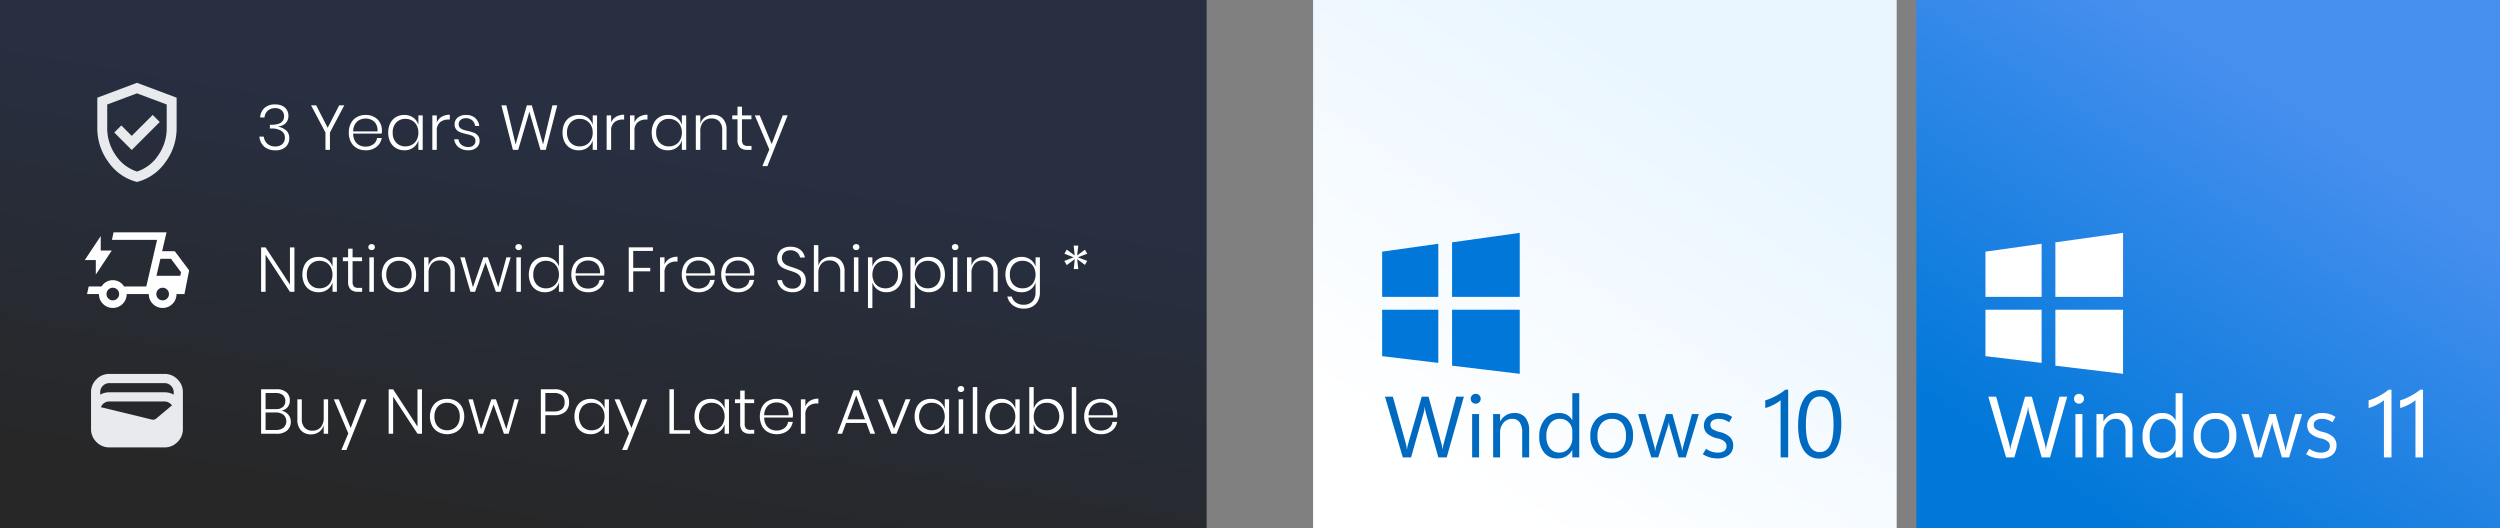<?xml version="1.0" encoding="UTF-8"?> <svg xmlns="http://www.w3.org/2000/svg" xmlns:xlink="http://www.w3.org/1999/xlink" width="634" height="134" viewBox="0 0 634 134"><rect x="0" y="0" width="634" height="134" fill="#808080" stroke="none"/><defs><linearGradient id="linear-gradient" x1="0.646" y1="0.3" x2="0.371" y2="1" gradientUnits="objectBoundingBox"><stop offset="0" stop-color="#272f41"></stop><stop offset="1" stop-color="#272727"></stop></linearGradient><linearGradient id="linear-gradient-2" x1="0.641" y1="0.185" x2="0.163" y2="0.857" gradientUnits="objectBoundingBox"><stop offset="0" stop-color="#eaf6ff"></stop><stop offset="1" stop-color="#fff"></stop></linearGradient><linearGradient id="linear-gradient-3" x1="0.641" y1="0.185" x2="0.163" y2="0.857" gradientUnits="objectBoundingBox"><stop offset="0" stop-color="#478fef"></stop><stop offset="1" stop-color="#0178d9"></stop></linearGradient></defs><g id="Group_552" data-name="Group 552" transform="translate(-8258 -1747)"><g id="Group_526" data-name="Group 526" transform="translate(7087 1184)"><g id="Group_124" data-name="Group 124" transform="translate(1171 563)"><rect id="Rectangle_18" data-name="Rectangle 18" width="306" height="134" transform="translate(0 0)" fill="url(#linear-gradient)"></rect></g><path id="Path_301" data-name="Path 301" d="M4.784-11.52a4.045,4.045,0,0,1,1.824.376,2.7,2.7,0,0,1,1.144,1.032,2.844,2.844,0,0,1,.392,1.488A2.677,2.677,0,0,1,7.52-6.832a2.737,2.737,0,0,1-1.9.864v.1a4.474,4.474,0,0,1,2.008,1,2.447,2.447,0,0,1,.728,1.88,2.959,2.959,0,0,1-.9,2.24A3.666,3.666,0,0,1,4.816.112,4.156,4.156,0,0,1,2.048-.776,3.831,3.831,0,0,1,.784-3.36h1.1a2.993,2.993,0,0,0,.92,1.816,2.815,2.815,0,0,0,1.976.68,2.54,2.54,0,0,0,1.832-.608,2.1,2.1,0,0,0,.632-1.584,1.971,1.971,0,0,0-.9-1.752,4.6,4.6,0,0,0-2.552-.6H3.44v-.944h.352q3.248,0,3.248-2.16a1.945,1.945,0,0,0-.608-1.5,2.386,2.386,0,0,0-1.68-.56,2.768,2.768,0,0,0-1.792.592,2.565,2.565,0,0,0-.88,1.776H.976a3.477,3.477,0,0,1,1.12-2.44A3.928,3.928,0,0,1,4.784-11.52Zm17.52.24L18.672-4.4V0H17.536V-4.4l-3.648-6.88h1.3L18.1-5.6l2.912-5.68ZM27.68-.816a3.243,3.243,0,0,0,1.984-.592,2.377,2.377,0,0,0,.96-1.6h1.184A3.556,3.556,0,0,1,30.48-.752a4.288,4.288,0,0,1-2.752.864,4.5,4.5,0,0,1-2.216-.536A3.755,3.755,0,0,1,24-1.976a5,5,0,0,1-.544-2.392A5,5,0,0,1,24-6.76a3.755,3.755,0,0,1,1.512-1.552,4.5,4.5,0,0,1,2.216-.536,4.385,4.385,0,0,1,2.216.536A3.639,3.639,0,0,1,31.368-6.88a4.015,4.015,0,0,1,.488,1.952,4.78,4.78,0,0,1-.064.816H24.56a3.686,3.686,0,0,0,.456,1.848,2.751,2.751,0,0,0,1.144,1.1A3.351,3.351,0,0,0,27.68-.816Zm.048-7.12a3.421,3.421,0,0,0-1.552.352A2.778,2.778,0,0,0,25.032-6.5a3.672,3.672,0,0,0-.472,1.816h6.176A3.223,3.223,0,0,0,30.384-6.5a2.619,2.619,0,0,0-1.12-1.088A3.386,3.386,0,0,0,27.728-7.936Zm9.824-.912a3.717,3.717,0,0,1,2.264.688A3.481,3.481,0,0,1,41.1-6.336v-2.4h1.1V0H41.1V-2.4A3.481,3.481,0,0,1,39.816-.576a3.717,3.717,0,0,1-2.264.688,4.141,4.141,0,0,1-2.12-.544,3.714,3.714,0,0,1-1.456-1.56,5.149,5.149,0,0,1-.52-2.376,5.186,5.186,0,0,1,.52-2.392,3.677,3.677,0,0,1,1.448-1.552A4.177,4.177,0,0,1,37.552-8.848Zm.288.992a3.1,3.1,0,0,0-2.36.936,3.556,3.556,0,0,0-.888,2.552,3.556,3.556,0,0,0,.888,2.552,3.1,3.1,0,0,0,2.36.936,3.268,3.268,0,0,0,1.672-.432A3.041,3.041,0,0,0,40.68-2.536,3.823,3.823,0,0,0,41.1-4.368,3.823,3.823,0,0,0,40.68-6.2a3.041,3.041,0,0,0-1.168-1.224A3.268,3.268,0,0,0,37.84-7.856Zm7.936.928a2.951,2.951,0,0,1,1.232-1.456A3.924,3.924,0,0,1,49.072-8.9V-7.68H48.7a3.2,3.2,0,0,0-2.1.68,2.7,2.7,0,0,0-.832,2.216V0H44.64V-8.736h1.136ZM53.2-8.848a3.361,3.361,0,0,1,2.288.752,3.224,3.224,0,0,1,1.056,2.032H55.472a2.169,2.169,0,0,0-.7-1.4,2.282,2.282,0,0,0-1.608-.552,1.994,1.994,0,0,0-1.352.424,1.42,1.42,0,0,0-.488,1.128,1.163,1.163,0,0,0,.312.848,2.03,2.03,0,0,0,.776.488,10.691,10.691,0,0,0,1.248.344,11.225,11.225,0,0,1,1.544.456,2.488,2.488,0,0,1,1,.728,2.026,2.026,0,0,1,.416,1.344,2.141,2.141,0,0,1-.776,1.7,3.054,3.054,0,0,1-2.056.664,3.906,3.906,0,0,1-2.464-.744,2.977,2.977,0,0,1-1.136-2.04H51.28a2.057,2.057,0,0,0,.752,1.408,2.7,2.7,0,0,0,1.776.544,1.829,1.829,0,0,0,1.3-.432,1.46,1.46,0,0,0,.464-1.12,1.245,1.245,0,0,0-.32-.9,2,2,0,0,0-.792-.5,12.674,12.674,0,0,0-1.288-.36,11.5,11.5,0,0,1-1.512-.448,2.411,2.411,0,0,1-.968-.7,1.929,1.929,0,0,1-.4-1.288,2.143,2.143,0,0,1,.784-1.728A3.213,3.213,0,0,1,53.2-8.848ZM76.32-11.28,73.408,0H72.064L69.248-9.664,66.416,0H65.072L62.16-11.28h1.248L65.76-1.392l2.848-9.888h1.264l2.848,9.9,2.368-9.9Zm5.44,2.432a3.717,3.717,0,0,1,2.264.688,3.481,3.481,0,0,1,1.288,1.824v-2.4h1.1V0h-1.1V-2.4A3.481,3.481,0,0,1,84.024-.576,3.717,3.717,0,0,1,81.76.112a4.141,4.141,0,0,1-2.12-.544,3.714,3.714,0,0,1-1.456-1.56,5.149,5.149,0,0,1-.52-2.376,5.186,5.186,0,0,1,.52-2.392,3.677,3.677,0,0,1,1.448-1.552A4.177,4.177,0,0,1,81.76-8.848Zm.288.992a3.1,3.1,0,0,0-2.36.936A3.556,3.556,0,0,0,78.8-4.368a3.556,3.556,0,0,0,.888,2.552,3.1,3.1,0,0,0,2.36.936,3.268,3.268,0,0,0,1.672-.432,3.041,3.041,0,0,0,1.168-1.224,3.823,3.823,0,0,0,.424-1.832A3.823,3.823,0,0,0,84.888-6.2,3.041,3.041,0,0,0,83.72-7.424,3.268,3.268,0,0,0,82.048-7.856Zm7.936.928a2.951,2.951,0,0,1,1.232-1.456A3.924,3.924,0,0,1,93.28-8.9V-7.68h-.368a3.2,3.2,0,0,0-2.1.68,2.7,2.7,0,0,0-.832,2.216V0H88.848V-8.736h1.136Zm5.92,0a2.951,2.951,0,0,1,1.232-1.456A3.924,3.924,0,0,1,99.2-8.9V-7.68h-.368a3.2,3.2,0,0,0-2.1.68A2.7,2.7,0,0,0,95.9-4.784V0H94.768V-8.736H95.9Zm8.464-1.92a3.717,3.717,0,0,1,2.264.688,3.481,3.481,0,0,1,1.288,1.824v-2.4h1.1V0h-1.1V-2.4a3.481,3.481,0,0,1-1.288,1.824,3.717,3.717,0,0,1-2.264.688,4.141,4.141,0,0,1-2.12-.544,3.714,3.714,0,0,1-1.456-1.56,5.149,5.149,0,0,1-.52-2.376,5.186,5.186,0,0,1,.52-2.392,3.677,3.677,0,0,1,1.448-1.552A4.177,4.177,0,0,1,104.368-8.848Zm.288.992a3.1,3.1,0,0,0-2.36.936,3.556,3.556,0,0,0-.888,2.552,3.556,3.556,0,0,0,.888,2.552,3.1,3.1,0,0,0,2.36.936,3.268,3.268,0,0,0,1.672-.432A3.041,3.041,0,0,0,107.5-2.536a3.823,3.823,0,0,0,.424-1.832A3.823,3.823,0,0,0,107.5-6.2a3.041,3.041,0,0,0-1.168-1.224A3.268,3.268,0,0,0,104.656-7.856ZM115.824-8.9a3.314,3.314,0,0,1,2.472.968,3.889,3.889,0,0,1,.952,2.84V0h-1.1V-5.008a3.055,3.055,0,0,0-.72-2.184,2.581,2.581,0,0,0-1.968-.76,2.7,2.7,0,0,0-2.088.84,3.523,3.523,0,0,0-.776,2.472V0h-1.136V-8.736h1.136v2.144A3.034,3.034,0,0,1,113.808-8.3,3.527,3.527,0,0,1,115.824-8.9Zm9.76,7.9V0h-1.04a2.631,2.631,0,0,1-1.888-.6,2.728,2.728,0,0,1-.624-2.024V-7.76H120.7v-.976h1.328v-2.208h1.136v2.208h2.4v.976h-2.4v5.152a1.828,1.828,0,0,0,.336,1.272,1.627,1.627,0,0,0,1.184.344Zm2.08-7.744,3.04,7.28,2.8-7.28h1.248L129.616,4.128h-1.28L130.1-.1l-3.68-8.64ZM9.664,36H8.528L2.352,26.576V36H1.216V24.736H2.352l6.176,9.44v-9.44H9.664Zm6.112-8.848a3.717,3.717,0,0,1,2.264.688,3.481,3.481,0,0,1,1.288,1.824v-2.4h1.1V36h-1.1V33.6a3.481,3.481,0,0,1-1.288,1.824,3.717,3.717,0,0,1-2.264.688,4.141,4.141,0,0,1-2.12-.544,3.714,3.714,0,0,1-1.456-1.56,5.725,5.725,0,0,1,0-4.768,3.677,3.677,0,0,1,1.448-1.552A4.177,4.177,0,0,1,15.776,27.152Zm.288.992a3.1,3.1,0,0,0-2.36.936,3.556,3.556,0,0,0-.888,2.552,3.556,3.556,0,0,0,.888,2.552,3.1,3.1,0,0,0,2.36.936,3.268,3.268,0,0,0,1.672-.432A3.041,3.041,0,0,0,18.9,33.464a4.17,4.17,0,0,0,0-3.664,3.041,3.041,0,0,0-1.168-1.224A3.268,3.268,0,0,0,16.064,28.144Zm10.768,6.864V36h-1.04a2.631,2.631,0,0,1-1.888-.6,2.728,2.728,0,0,1-.624-2.024V28.24H21.952v-.976H23.28V25.056h1.136v2.208h2.4v.976h-2.4v5.152a1.829,1.829,0,0,0,.336,1.272,1.627,1.627,0,0,0,1.184.344Zm1.584-10.336a.715.715,0,0,1,.232-.56.865.865,0,0,1,.6-.208.835.835,0,0,1,.592.208.727.727,0,0,1,.224.56.708.708,0,0,1-.224.544.835.835,0,0,1-.592.208.865.865,0,0,1-.6-.208A.7.7,0,0,1,28.416,24.672Zm1.392,2.592V36H28.672V27.264Zm6.384-.112a4.59,4.59,0,0,1,2.232.536,3.829,3.829,0,0,1,1.544,1.552,5.372,5.372,0,0,1,0,4.776,3.9,3.9,0,0,1-1.544,1.552,4.867,4.867,0,0,1-4.472,0,3.92,3.92,0,0,1-1.56-1.56,5.287,5.287,0,0,1,0-4.768,3.867,3.867,0,0,1,1.56-1.552A4.636,4.636,0,0,1,36.192,27.152Zm0,.976a3.407,3.407,0,0,0-1.6.384,2.888,2.888,0,0,0-1.184,1.176,3.9,3.9,0,0,0-.448,1.944,3.851,3.851,0,0,0,.448,1.936,2.9,2.9,0,0,0,1.184,1.168,3.407,3.407,0,0,0,1.6.384,3.327,3.327,0,0,0,1.576-.384,2.913,2.913,0,0,0,1.176-1.168,3.851,3.851,0,0,0,.448-1.936,3.9,3.9,0,0,0-.448-1.944,2.9,2.9,0,0,0-1.176-1.176A3.327,3.327,0,0,0,36.192,28.128ZM46.912,27.1a3.314,3.314,0,0,1,2.472.968,3.889,3.889,0,0,1,.952,2.84V36h-1.1V30.992a3.055,3.055,0,0,0-.72-2.184,2.581,2.581,0,0,0-1.968-.76,2.7,2.7,0,0,0-2.088.84,3.523,3.523,0,0,0-.776,2.472V36H42.544V27.264H43.68v2.144A3.034,3.034,0,0,1,44.9,27.7,3.527,3.527,0,0,1,46.912,27.1Zm17.6.16L61.936,36H60.752l-2.624-7.424L55.472,36H54.3l-2.576-8.736h1.136l2.08,7.568,2.624-7.568H58.72l2.64,7.568,2.064-7.568ZM65.7,24.672a.715.715,0,0,1,.232-.56.865.865,0,0,1,.6-.208.835.835,0,0,1,.592.208.727.727,0,0,1,.224.56.708.708,0,0,1-.224.544.835.835,0,0,1-.592.208.865.865,0,0,1-.6-.208A.7.7,0,0,1,65.7,24.672Zm1.392,2.592V36H65.952V27.264Zm6.112-.112a3.717,3.717,0,0,1,2.264.688,3.4,3.4,0,0,1,1.272,1.824v-5.5h1.12V36h-1.12V33.6a3.4,3.4,0,0,1-1.272,1.824,3.717,3.717,0,0,1-2.264.688,4.141,4.141,0,0,1-2.12-.544,3.714,3.714,0,0,1-1.456-1.56,5.725,5.725,0,0,1,0-4.768,3.677,3.677,0,0,1,1.448-1.552A4.177,4.177,0,0,1,73.2,27.152Zm.288.992a3.1,3.1,0,0,0-2.36.936,3.556,3.556,0,0,0-.888,2.552,3.556,3.556,0,0,0,.888,2.552,3.1,3.1,0,0,0,2.36.936,3.268,3.268,0,0,0,1.672-.432,3.041,3.041,0,0,0,1.168-1.224,4.17,4.17,0,0,0,0-3.664,3.041,3.041,0,0,0-1.168-1.224A3.268,3.268,0,0,0,73.488,28.144ZM84.1,35.184a3.243,3.243,0,0,0,1.984-.592,2.377,2.377,0,0,0,.96-1.6h1.184A3.556,3.556,0,0,1,86.9,35.248a4.288,4.288,0,0,1-2.752.864,4.5,4.5,0,0,1-2.216-.536,3.755,3.755,0,0,1-1.512-1.552,5.531,5.531,0,0,1,0-4.784,3.755,3.755,0,0,1,1.512-1.552,4.5,4.5,0,0,1,2.216-.536,4.385,4.385,0,0,1,2.216.536,3.639,3.639,0,0,1,1.424,1.432,4.015,4.015,0,0,1,.488,1.952,4.78,4.78,0,0,1-.064.816H80.976a3.686,3.686,0,0,0,.456,1.848,2.751,2.751,0,0,0,1.144,1.1A3.352,3.352,0,0,0,84.1,35.184Zm.048-7.12a3.421,3.421,0,0,0-1.552.352,2.778,2.778,0,0,0-1.144,1.08,3.672,3.672,0,0,0-.472,1.816h6.176A3.223,3.223,0,0,0,86.8,29.5a2.619,2.619,0,0,0-1.12-1.088A3.386,3.386,0,0,0,84.144,28.064Zm16.432-3.344v.912H95.584v4.3H99.9v.88h-4.32V36H94.448V24.72Zm2.944,4.352a2.951,2.951,0,0,1,1.232-1.456,3.924,3.924,0,0,1,2.064-.512V28.32h-.368a3.2,3.2,0,0,0-2.1.68,2.7,2.7,0,0,0-.832,2.216V36h-1.136V27.264h1.136Zm8.592,6.112a3.243,3.243,0,0,0,1.984-.592,2.377,2.377,0,0,0,.96-1.6h1.184a3.556,3.556,0,0,1-1.328,2.256,4.288,4.288,0,0,1-2.752.864,4.5,4.5,0,0,1-2.216-.536,3.755,3.755,0,0,1-1.512-1.552,5.531,5.531,0,0,1,0-4.784,3.755,3.755,0,0,1,1.512-1.552,4.5,4.5,0,0,1,2.216-.536,4.385,4.385,0,0,1,2.216.536A3.639,3.639,0,0,1,115.8,29.12a4.015,4.015,0,0,1,.488,1.952,4.78,4.78,0,0,1-.064.816h-7.232a3.686,3.686,0,0,0,.456,1.848,2.751,2.751,0,0,0,1.144,1.1A3.352,3.352,0,0,0,112.112,35.184Zm.048-7.12a3.421,3.421,0,0,0-1.552.352,2.778,2.778,0,0,0-1.144,1.08,3.672,3.672,0,0,0-.472,1.816h6.176a3.223,3.223,0,0,0-.352-1.808,2.619,2.619,0,0,0-1.12-1.088A3.386,3.386,0,0,0,112.16,28.064Zm9.952,7.12a3.243,3.243,0,0,0,1.984-.592,2.377,2.377,0,0,0,.96-1.6h1.184a3.556,3.556,0,0,1-1.328,2.256,4.288,4.288,0,0,1-2.752.864,4.5,4.5,0,0,1-2.216-.536,3.755,3.755,0,0,1-1.512-1.552,5.531,5.531,0,0,1,0-4.784,3.755,3.755,0,0,1,1.512-1.552,4.5,4.5,0,0,1,2.216-.536,4.385,4.385,0,0,1,2.216.536A3.639,3.639,0,0,1,125.8,29.12a4.015,4.015,0,0,1,.488,1.952,4.78,4.78,0,0,1-.064.816h-7.232a3.686,3.686,0,0,0,.456,1.848,2.751,2.751,0,0,0,1.144,1.1A3.352,3.352,0,0,0,122.112,35.184Zm.048-7.12a3.421,3.421,0,0,0-1.552.352,2.778,2.778,0,0,0-1.144,1.08,3.672,3.672,0,0,0-.472,1.816h6.176a3.223,3.223,0,0,0-.352-1.808,2.619,2.619,0,0,0-1.12-1.088A3.386,3.386,0,0,0,122.16,28.064Zm17.184,5.072a3.05,3.05,0,0,1-.36,1.448,2.736,2.736,0,0,1-1.112,1.1,3.768,3.768,0,0,1-1.872.424,4.487,4.487,0,0,1-1.936-.4,3.446,3.446,0,0,1-1.352-1.1,3.1,3.1,0,0,1-.584-1.56h1.184a2.512,2.512,0,0,0,.368.992,2.391,2.391,0,0,0,.88.824,2.771,2.771,0,0,0,1.392.328,2.2,2.2,0,0,0,1.64-.576,1.988,1.988,0,0,0,.568-1.456,1.9,1.9,0,0,0-.376-1.224,2.532,2.532,0,0,0-.928-.728,13.249,13.249,0,0,0-1.512-.56,13.416,13.416,0,0,1-1.7-.648,2.925,2.925,0,0,1-1.1-.92,2.971,2.971,0,0,1,.448-3.7,3.568,3.568,0,0,1,2.464-.8,3.826,3.826,0,0,1,2.536.784,3.073,3.073,0,0,1,1.112,1.952h-1.2a2.331,2.331,0,0,0-.76-1.28,2.416,2.416,0,0,0-1.688-.56,2.337,2.337,0,0,0-1.584.512,2.021,2.021,0,0,0-.224,2.592,2.448,2.448,0,0,0,.9.688q.536.24,1.464.544a13.2,13.2,0,0,1,1.736.656,2.984,2.984,0,0,1,1.128.96A2.827,2.827,0,0,1,139.344,33.136ZM145.76,27.1a3.314,3.314,0,0,1,2.472.968,3.889,3.889,0,0,1,.952,2.84V36h-1.1V30.992a3.055,3.055,0,0,0-.72-2.184,2.581,2.581,0,0,0-1.968-.76,2.7,2.7,0,0,0-2.088.84,3.523,3.523,0,0,0-.776,2.472V36h-1.136V24.16h1.136v5.248a3.034,3.034,0,0,1,1.216-1.712A3.527,3.527,0,0,1,145.76,27.1Zm5.536-2.432a.715.715,0,0,1,.232-.56.865.865,0,0,1,.6-.208.835.835,0,0,1,.592.208.727.727,0,0,1,.224.56.708.708,0,0,1-.224.544.835.835,0,0,1-.592.208.865.865,0,0,1-.6-.208A.7.7,0,0,1,151.3,24.672Zm1.392,2.592V36h-1.136V27.264Zm7.1-.112a4.134,4.134,0,0,1,2.12.536,3.693,3.693,0,0,1,1.44,1.552,5.725,5.725,0,0,1,0,4.768,3.729,3.729,0,0,1-1.448,1.56,4.1,4.1,0,0,1-2.112.544,3.708,3.708,0,0,1-2.272-.688,3.5,3.5,0,0,1-1.28-1.824v6.528h-1.12V27.264h1.12v2.4a3.5,3.5,0,0,1,1.28-1.824A3.708,3.708,0,0,1,159.792,27.152Zm-.3.992a3.268,3.268,0,0,0-1.672.432,2.988,2.988,0,0,0-1.16,1.224,4.242,4.242,0,0,0,0,3.664,2.988,2.988,0,0,0,1.16,1.224,3.268,3.268,0,0,0,1.672.432,3.1,3.1,0,0,0,2.368-.936,3.576,3.576,0,0,0,.88-2.552,3.576,3.576,0,0,0-.88-2.552A3.1,3.1,0,0,0,159.488,28.144Zm11.072-.992a4.134,4.134,0,0,1,2.12.536,3.693,3.693,0,0,1,1.44,1.552,5.725,5.725,0,0,1,0,4.768,3.729,3.729,0,0,1-1.448,1.56,4.1,4.1,0,0,1-2.112.544,3.708,3.708,0,0,1-2.272-.688,3.5,3.5,0,0,1-1.28-1.824v6.528h-1.12V27.264h1.12v2.4a3.5,3.5,0,0,1,1.28-1.824A3.708,3.708,0,0,1,170.56,27.152Zm-.3.992a3.268,3.268,0,0,0-1.672.432,2.988,2.988,0,0,0-1.16,1.224,4.242,4.242,0,0,0,0,3.664,2.988,2.988,0,0,0,1.16,1.224,3.268,3.268,0,0,0,1.672.432,3.1,3.1,0,0,0,2.368-.936,3.576,3.576,0,0,0,.88-2.552,3.576,3.576,0,0,0-.88-2.552A3.1,3.1,0,0,0,170.256,28.144Zm6.144-3.472a.715.715,0,0,1,.232-.56.865.865,0,0,1,.6-.208.835.835,0,0,1,.592.208.727.727,0,0,1,.224.56.708.708,0,0,1-.224.544.835.835,0,0,1-.592.208.865.865,0,0,1-.6-.208A.7.7,0,0,1,176.4,24.672Zm1.392,2.592V36h-1.136V27.264Zm6.8-.16a3.314,3.314,0,0,1,2.472.968,3.889,3.889,0,0,1,.952,2.84V36h-1.1V30.992a3.055,3.055,0,0,0-.72-2.184,2.581,2.581,0,0,0-1.968-.76,2.7,2.7,0,0,0-2.088.84,3.523,3.523,0,0,0-.776,2.472V36h-1.136V27.264h1.136v2.144a3.034,3.034,0,0,1,1.216-1.712A3.527,3.527,0,0,1,184.592,27.1Zm9.472.048a3.717,3.717,0,0,1,2.264.688,3.481,3.481,0,0,1,1.288,1.824v-2.4h1.1v8.944a4.32,4.32,0,0,1-.512,2.136,3.586,3.586,0,0,1-1.424,1.424,4.228,4.228,0,0,1-2.08.5,4.546,4.546,0,0,1-2.808-.824,3.8,3.8,0,0,1-1.432-2.232h1.12a2.814,2.814,0,0,0,1.064,1.52,3.322,3.322,0,0,0,1.992.56,3.181,3.181,0,0,0,1.512-.36,2.607,2.607,0,0,0,1.072-1.064,3.367,3.367,0,0,0,.392-1.664V33.6a3.481,3.481,0,0,1-1.288,1.824,3.717,3.717,0,0,1-2.264.688,4.141,4.141,0,0,1-2.12-.544,3.713,3.713,0,0,1-1.456-1.56,5.725,5.725,0,0,1,0-4.768,3.677,3.677,0,0,1,1.448-1.552A4.177,4.177,0,0,1,194.064,27.152Zm.288.992a3.1,3.1,0,0,0-2.36.936,3.556,3.556,0,0,0-.888,2.552,3.556,3.556,0,0,0,.888,2.552,3.1,3.1,0,0,0,2.36.936,3.268,3.268,0,0,0,1.672-.432,3.041,3.041,0,0,0,1.168-1.224,4.17,4.17,0,0,0,0-3.664,3.041,3.041,0,0,0-1.168-1.224A3.268,3.268,0,0,0,194.352,28.144Zm15.792-2.816.576,1.024-2.384.912,2.384.9-.576,1.024-1.984-1.472.3,2.528H207.3l.256-2.528-2.032,1.52-.608-1.056,2.352-.912-2.336-.928.592-1.04,2.016,1.488-.256-2.5h1.168l-.288,2.5ZM6.384,66.16a2.921,2.921,0,0,1,1.712.976,2.717,2.717,0,0,1,.656,1.824,2.827,2.827,0,0,1-.928,2.2A3.875,3.875,0,0,1,5.136,72H1.216V60.72H5.088a3.741,3.741,0,0,1,2.552.76A2.592,2.592,0,0,1,8.5,63.52,2.558,2.558,0,0,1,7.9,65.288,2.8,2.8,0,0,1,6.384,66.16Zm-4.032-.4H4.944a2.615,2.615,0,0,0,1.8-.552A1.927,1.927,0,0,0,7.36,63.7a1.9,1.9,0,0,0-.608-1.488,2.744,2.744,0,0,0-1.872-.544H2.352Zm2.592,5.28a3,3,0,0,0,1.968-.584A2.208,2.208,0,0,0,6.9,67.208a3.008,3.008,0,0,0-1.984-.6H2.352V71.04Zm13.264-7.776V72h-1.12V69.84a3.037,3.037,0,0,1-1.216,1.728,3.527,3.527,0,0,1-2.016.592,3.335,3.335,0,0,1-2.488-.968,3.889,3.889,0,0,1-.952-2.84V63.264h1.12v4.992a3.08,3.08,0,0,0,.72,2.2,2.581,2.581,0,0,0,1.968.76,2.7,2.7,0,0,0,2.088-.84,3.523,3.523,0,0,0,.776-2.472v-4.64Zm2.688,0,3.04,7.28,2.8-7.28h1.248L22.848,76.128h-1.28l1.76-4.224-3.68-8.64ZM42.016,72H40.88L34.7,62.576V72H33.568V60.736H34.7l6.176,9.44v-9.44h1.136ZM48.4,63.152a4.59,4.59,0,0,1,2.232.536,3.829,3.829,0,0,1,1.544,1.552,5.372,5.372,0,0,1,0,4.776,3.9,3.9,0,0,1-1.544,1.552,4.867,4.867,0,0,1-4.472,0,3.92,3.92,0,0,1-1.56-1.56,5.287,5.287,0,0,1,0-4.768,3.867,3.867,0,0,1,1.56-1.552A4.636,4.636,0,0,1,48.4,63.152Zm0,.976a3.407,3.407,0,0,0-1.6.384,2.887,2.887,0,0,0-1.184,1.176,3.9,3.9,0,0,0-.448,1.944,3.851,3.851,0,0,0,.448,1.936A2.9,2.9,0,0,0,46.8,70.736a3.407,3.407,0,0,0,1.6.384,3.327,3.327,0,0,0,1.576-.384,2.913,2.913,0,0,0,1.176-1.168,3.851,3.851,0,0,0,.448-1.936,3.9,3.9,0,0,0-.448-1.944,2.9,2.9,0,0,0-1.176-1.176A3.327,3.327,0,0,0,48.4,64.128Zm18.16-.864L63.984,72H62.8l-2.624-7.424L57.52,72H56.352l-2.576-8.736h1.136l2.08,7.568,2.624-7.568h1.152l2.64,7.568,2.064-7.568ZM73.3,67.3V72H72.16V60.72h3.376a4.017,4.017,0,0,1,2.84.88,3.156,3.156,0,0,1,.936,2.416,3.065,3.065,0,0,1-.968,2.424,4.112,4.112,0,0,1-2.808.856Zm2.144-.96a3.01,3.01,0,0,0,2.1-.6,2.243,2.243,0,0,0,.64-1.72,2.286,2.286,0,0,0-.64-1.752,3.01,3.01,0,0,0-2.1-.6H73.3v4.672Zm9.328-3.184a3.717,3.717,0,0,1,2.264.688,3.481,3.481,0,0,1,1.288,1.824v-2.4h1.1V72h-1.1V69.6a3.481,3.481,0,0,1-1.288,1.824,3.717,3.717,0,0,1-2.264.688,4.141,4.141,0,0,1-2.12-.544,3.714,3.714,0,0,1-1.456-1.56,5.725,5.725,0,0,1,0-4.768,3.677,3.677,0,0,1,1.448-1.552A4.177,4.177,0,0,1,84.768,63.152Zm.288.992a3.1,3.1,0,0,0-2.36.936,4.111,4.111,0,0,0,0,5.1,3.1,3.1,0,0,0,2.36.936,3.268,3.268,0,0,0,1.672-.432A3.041,3.041,0,0,0,87.9,69.464a4.17,4.17,0,0,0,0-3.664,3.041,3.041,0,0,0-1.168-1.224A3.268,3.268,0,0,0,85.056,64.144Zm7.04-.88,3.04,7.28,2.8-7.28h1.248L94.048,76.128h-1.28l1.76-4.224-3.68-8.64ZM105.9,71.1H110V72h-5.232V60.72H105.9Zm9.312-7.952a3.717,3.717,0,0,1,2.264.688,3.481,3.481,0,0,1,1.288,1.824v-2.4h1.1V72h-1.1V69.6a3.481,3.481,0,0,1-1.288,1.824,3.717,3.717,0,0,1-2.264.688,4.141,4.141,0,0,1-2.12-.544,3.714,3.714,0,0,1-1.456-1.56,5.725,5.725,0,0,1,0-4.768,3.677,3.677,0,0,1,1.448-1.552A4.177,4.177,0,0,1,115.216,63.152Zm.288.992a3.1,3.1,0,0,0-2.36.936,4.111,4.111,0,0,0,0,5.1,3.1,3.1,0,0,0,2.36.936,3.268,3.268,0,0,0,1.672-.432,3.041,3.041,0,0,0,1.168-1.224,4.17,4.17,0,0,0,0-3.664,3.041,3.041,0,0,0-1.168-1.224A3.268,3.268,0,0,0,115.5,64.144Zm10.768,6.864V72h-1.04a2.631,2.631,0,0,1-1.888-.6,2.728,2.728,0,0,1-.624-2.024V64.24h-1.328v-.976h1.328V61.056h1.136v2.208h2.4v.976h-2.4v5.152a1.829,1.829,0,0,0,.336,1.272,1.627,1.627,0,0,0,1.184.344Zm5.648.176a3.243,3.243,0,0,0,1.984-.592,2.377,2.377,0,0,0,.96-1.6h1.184a3.556,3.556,0,0,1-1.328,2.256,4.288,4.288,0,0,1-2.752.864,4.5,4.5,0,0,1-2.216-.536,3.755,3.755,0,0,1-1.512-1.552,5.531,5.531,0,0,1,0-4.784,3.755,3.755,0,0,1,1.512-1.552,4.5,4.5,0,0,1,2.216-.536,4.385,4.385,0,0,1,2.216.536,3.639,3.639,0,0,1,1.424,1.432,4.015,4.015,0,0,1,.488,1.952,4.779,4.779,0,0,1-.064.816H128.8a3.686,3.686,0,0,0,.456,1.848,2.751,2.751,0,0,0,1.144,1.1A3.351,3.351,0,0,0,131.92,71.184Zm.048-7.12a3.421,3.421,0,0,0-1.552.352,2.778,2.778,0,0,0-1.144,1.08,3.672,3.672,0,0,0-.472,1.816h6.176a3.223,3.223,0,0,0-.352-1.808,2.619,2.619,0,0,0-1.12-1.088A3.386,3.386,0,0,0,131.968,64.064Zm7.28,1.008a2.951,2.951,0,0,1,1.232-1.456,3.924,3.924,0,0,1,2.064-.512V64.32h-.368a3.2,3.2,0,0,0-2.1.68,2.7,2.7,0,0,0-.832,2.216V72h-1.136V63.264h1.136ZM154.7,69.248h-5.136L148.544,72h-1.2l4.16-11.024h1.264L156.928,72h-1.216Zm-.336-.9-2.224-6.08-2.256,6.08Zm7.36,2.384,2.928-7.472h1.216L162.352,72h-1.28l-3.52-8.736h1.216Zm9.312-7.584a3.717,3.717,0,0,1,2.264.688,3.481,3.481,0,0,1,1.288,1.824v-2.4h1.1V72h-1.1V69.6a3.481,3.481,0,0,1-1.288,1.824,3.717,3.717,0,0,1-2.264.688,4.141,4.141,0,0,1-2.12-.544,3.713,3.713,0,0,1-1.456-1.56,5.725,5.725,0,0,1,0-4.768,3.677,3.677,0,0,1,1.448-1.552A4.177,4.177,0,0,1,171.04,63.152Zm.288.992a3.1,3.1,0,0,0-2.36.936,4.111,4.111,0,0,0,0,5.1,3.1,3.1,0,0,0,2.36.936A3.268,3.268,0,0,0,173,70.688a3.041,3.041,0,0,0,1.168-1.224,4.17,4.17,0,0,0,0-3.664A3.041,3.041,0,0,0,173,64.576,3.268,3.268,0,0,0,171.328,64.144Zm6.544-3.472a.715.715,0,0,1,.232-.56.865.865,0,0,1,.6-.208.835.835,0,0,1,.592.208.727.727,0,0,1,.224.56.708.708,0,0,1-.224.544.835.835,0,0,1-.592.208.865.865,0,0,1-.6-.208A.7.7,0,0,1,177.872,60.672Zm1.392,2.592V72h-1.136V63.264Zm3.568-3.1V72H181.7V60.16Zm6.112,2.992a3.717,3.717,0,0,1,2.264.688,3.481,3.481,0,0,1,1.288,1.824v-2.4h1.1V72h-1.1V69.6a3.481,3.481,0,0,1-1.288,1.824,3.717,3.717,0,0,1-2.264.688,4.141,4.141,0,0,1-2.12-.544,3.713,3.713,0,0,1-1.456-1.56,5.725,5.725,0,0,1,0-4.768,3.677,3.677,0,0,1,1.448-1.552A4.177,4.177,0,0,1,188.944,63.152Zm.288.992a3.1,3.1,0,0,0-2.36.936,4.111,4.111,0,0,0,0,5.1,3.1,3.1,0,0,0,2.36.936,3.268,3.268,0,0,0,1.672-.432,3.041,3.041,0,0,0,1.168-1.224,4.17,4.17,0,0,0,0-3.664,3.041,3.041,0,0,0-1.168-1.224A3.268,3.268,0,0,0,189.232,64.144Zm11.472-.992a4.134,4.134,0,0,1,2.12.536,3.693,3.693,0,0,1,1.44,1.552,5.725,5.725,0,0,1,0,4.768,3.729,3.729,0,0,1-1.448,1.56,4.1,4.1,0,0,1-2.112.544,3.708,3.708,0,0,1-2.272-.688,3.5,3.5,0,0,1-1.28-1.824V72h-1.12V60.16h1.12v5.5a3.5,3.5,0,0,1,1.28-1.824A3.708,3.708,0,0,1,200.7,63.152Zm-.3.992a3.268,3.268,0,0,0-1.672.432,2.988,2.988,0,0,0-1.16,1.224,4.242,4.242,0,0,0,0,3.664,2.988,2.988,0,0,0,1.16,1.224,3.268,3.268,0,0,0,1.672.432,3.1,3.1,0,0,0,2.368-.936,4.14,4.14,0,0,0,0-5.1A3.1,3.1,0,0,0,200.4,64.144Zm7.536-3.984V72H206.8V60.16Zm6.24,11.024a3.243,3.243,0,0,0,1.984-.592,2.377,2.377,0,0,0,.96-1.6H218.3a3.556,3.556,0,0,1-1.328,2.256,4.288,4.288,0,0,1-2.752.864,4.5,4.5,0,0,1-2.216-.536,3.755,3.755,0,0,1-1.512-1.552,5.531,5.531,0,0,1,0-4.784,3.755,3.755,0,0,1,1.512-1.552,4.5,4.5,0,0,1,2.216-.536,4.385,4.385,0,0,1,2.216.536,3.639,3.639,0,0,1,1.424,1.432,4.015,4.015,0,0,1,.488,1.952,4.781,4.781,0,0,1-.064.816h-7.232a3.686,3.686,0,0,0,.456,1.848,2.751,2.751,0,0,0,1.144,1.1A3.351,3.351,0,0,0,214.176,71.184Zm.048-7.12a3.421,3.421,0,0,0-1.552.352,2.778,2.778,0,0,0-1.144,1.08,3.672,3.672,0,0,0-.472,1.816h6.176a3.223,3.223,0,0,0-.352-1.808,2.619,2.619,0,0,0-1.12-1.088A3.386,3.386,0,0,0,214.224,64.064Z" transform="translate(1236 601)" fill="#fff"></path><path id="verified_user_24dp_E8EAED_FILL0_wght400_GRAD0_opsz24" d="M168.737-862.965l7.1-7.1-1.791-1.792-5.312,5.312-2.64-2.64-1.792,1.792Zm1.32,8.109a12.525,12.525,0,0,1-7.213-5.013A14.437,14.437,0,0,1,160-868.56v-7.669L170.058-880l10.057,3.772v7.669a14.437,14.437,0,0,1-2.844,8.69A12.525,12.525,0,0,1,170.058-854.856Zm0-2.64a10.231,10.231,0,0,0,5.406-4.149,11.94,11.94,0,0,0,2.137-6.914v-5.94l-7.543-2.829-7.543,2.829v5.94a11.94,11.94,0,0,0,2.137,6.914A10.231,10.231,0,0,0,170.058-857.5ZM170.058-867.428Z" transform="translate(1035.677 1464)" fill="#e8eaed"></path><path id="delivery_truck_bolt_24dp_E8EAED_FILL0_wght300_GRAD0_opsz24" d="M74.8-760.823a3.389,3.389,0,0,1-2.489-1.027,3.389,3.389,0,0,1-1.027-2.489H68.256l.428-1.918h3.255a3.315,3.315,0,0,1,1.2-1.164,3.263,3.263,0,0,1,1.658-.434,3.265,3.265,0,0,1,1.659.434,3.318,3.318,0,0,1,1.2,1.164h5.62l2.746-11.826H74.577L74.985-780H88.416l-1.109,4.794h3.2l3.651,4.868-1.193,6H90.949a3.39,3.39,0,0,1-1.026,2.489,3.39,3.39,0,0,1-2.489,1.027,3.39,3.39,0,0,1-2.49-1.027,3.39,3.39,0,0,1-1.026-2.489H78.311a3.389,3.389,0,0,1-1.027,2.489A3.389,3.389,0,0,1,74.8-760.823Zm11.066-8.15H91.92l.177-.9-2.55-3.41h-2.68Zm.158-9.109-2.746,11.826.187-.752Zm-15.539,8.8v-3.676H67.69l4.044-6.085v3.676h2.791Zm4.315,6.54a1.54,1.54,0,0,0,1.132-.466,1.541,1.541,0,0,0,.466-1.132,1.541,1.541,0,0,0-.466-1.132,1.54,1.54,0,0,0-1.132-.466,1.54,1.54,0,0,0-1.132.466,1.541,1.541,0,0,0-.466,1.132,1.541,1.541,0,0,0,.466,1.132A1.54,1.54,0,0,0,74.8-762.74Zm12.638,0a1.541,1.541,0,0,0,1.132-.466,1.541,1.541,0,0,0,.466-1.132,1.541,1.541,0,0,0-.466-1.132,1.541,1.541,0,0,0-1.132-.466,1.541,1.541,0,0,0-1.132.466,1.541,1.541,0,0,0-.466,1.132,1.541,1.541,0,0,0,.466,1.132A1.541,1.541,0,0,0,87.433-762.74Z" transform="translate(1124.811 1401.911)" fill="#fff"></path><path id="wallet_24dp_E8EAED_FILL0_wght400_GRAD0_opsz24" d="M84.658-781.366a4.486,4.486,0,0,1-3.29-1.368A4.486,4.486,0,0,1,80-786.025v-9.317a4.485,4.485,0,0,1,1.368-3.29A4.486,4.486,0,0,1,84.658-800H98.634a4.486,4.486,0,0,1,3.29,1.368,4.485,4.485,0,0,1,1.368,3.29v9.317a4.486,4.486,0,0,1-1.368,3.29,4.486,4.486,0,0,1-3.29,1.368Zm0-13.975H98.634a5.022,5.022,0,0,1,1.223.146,3.944,3.944,0,0,1,1.106.466v-.611a2.243,2.243,0,0,0-.684-1.645,2.243,2.243,0,0,0-1.645-.684H84.658a2.243,2.243,0,0,0-1.645.684,2.243,2.243,0,0,0-.684,1.645v.611a3.944,3.944,0,0,1,1.106-.466A5.022,5.022,0,0,1,84.658-795.342ZM82.5-791.557l12.956,3.144a1.2,1.2,0,0,0,.524,0,1.286,1.286,0,0,0,.495-.233l4.047-3.377a2.521,2.521,0,0,0-.815-.713,2.172,2.172,0,0,0-1.077-.277H84.658a2.269,2.269,0,0,0-1.325.393A2.262,2.262,0,0,0,82.5-791.557Z" transform="translate(1114.088 1457.826)" fill="#e8eaed"></path></g><g id="Group_549" data-name="Group 549" transform="translate(-173 -226)"><g id="Group_546" data-name="Group 546" transform="translate(74.514 57)"><rect id="Rectangle_110" data-name="Rectangle 110" width="148" height="134" transform="translate(8689.486 1916)" fill="url(#linear-gradient-2)"></rect><g id="Group_476" data-name="Group 476" transform="translate(8707 1975.047)"><path id="Path_174" data-name="Path 174" d="M0-.024l14.24-2V11.452H0Z" transform="translate(0 4.791)" fill="#0178d9"></path><path id="Path_176" data-name="Path 176" d="M0,.387,17.166-2.022V14.221H0Z" transform="translate(17.728 2.022)" fill="#0178d9"></path><path id="Path_175" data-name="Path 175" d="M0-2.022H14.24V11.452L0,9.745Z" transform="translate(0 21.531)" fill="#0178d9"></path><path id="Path_177" data-name="Path 177" d="M0-2.022H17.166V14.221L0,12.162Z" transform="translate(17.728 21.531)" fill="#0178d9"></path></g><g id="Group_545" data-name="Group 545" transform="translate(8707 2006)"><path id="Path_295" data-name="Path 295" d="M8.484,0H6.563V-14.52a4.448,4.448,0,0,1-.65.51,10.6,10.6,0,0,1-.961.568q-.533.281-1.125.527a8.176,8.176,0,0,1-1.154.387v-1.945a11.173,11.173,0,0,0,1.342-.475q.709-.3,1.395-.668T6.7-16.389a10.281,10.281,0,0,0,1.055-.791h.727Z" transform="translate(94.486 26)" fill="#006ac0"></path><path id="Path_296" data-name="Path 296" d="M11.953-8.473a16.508,16.508,0,0,1-.381,3.738,8.71,8.71,0,0,1-1.1,2.748A4.958,4.958,0,0,1,8.7-.287a4.844,4.844,0,0,1-2.385.58A4.524,4.524,0,0,1,4.061-.264a4.728,4.728,0,0,1-1.67-1.623A8.226,8.226,0,0,1,1.359-4.506a16.2,16.2,0,0,1-.352-3.557,18.332,18.332,0,0,1,.369-3.891,8.9,8.9,0,0,1,1.084-2.83,4.825,4.825,0,0,1,1.775-1.723,4.985,4.985,0,0,1,2.432-.58Q11.953-17.086,11.953-8.473Zm-1.969.188q0-7.172-3.41-7.172-3.6,0-3.6,7.3,0,6.809,3.527,6.809Q9.984-1.348,9.984-8.285Z" transform="translate(104.486 26)" fill="#006ac0"></path><path id="Path_297" data-name="Path 297" d="M20.238-15.4,15.888,0H13.771L10.6-11.258q-.1-.365-.161-.757a7.3,7.3,0,0,1-.086-.811h-.043q-.032.4-.1.784t-.177.763L6.843,0H4.748L.236-15.4H2.224L5.5-3.588a6.379,6.379,0,0,1,.172.752,7.1,7.1,0,0,1,.086.795h.054q.032-.29.113-.677t.22-.87L9.55-15.4h1.729L14.545-3.5a6.733,6.733,0,0,1,.15.661q.064.36.107.779h.043a5.413,5.413,0,0,1,.1-.65q.075-.371.193-.833L18.283-15.4Zm3,1.772a1.235,1.235,0,0,1-.9-.36,1.2,1.2,0,0,1-.365-.886,1.2,1.2,0,0,1,.365-.886,1.235,1.235,0,0,1,.9-.36,1.235,1.235,0,0,1,.9.36,1.2,1.2,0,0,1,.365.886,1.2,1.2,0,0,1-.365.886A1.235,1.235,0,0,1,23.235-13.632ZM24.095,0H22.333V-11h1.762Zm12.7,0H35.03V-6.273A4.445,4.445,0,0,0,34.391-8.9a2.22,2.22,0,0,0-1.917-.875,2.773,2.773,0,0,0-2.186.994,3.683,3.683,0,0,0-.865,2.508V0H27.661V-11h1.762v1.826h.043a4.294,4.294,0,0,1,1.525-1.563,4.093,4.093,0,0,1,2.084-.521,3.365,3.365,0,0,1,2.761,1.166,5.192,5.192,0,0,1,.956,3.368ZM47.7-1.869a4.161,4.161,0,0,1-1.552,1.6,4.454,4.454,0,0,1-2.229.532A4.109,4.109,0,0,1,40.6-1.219a6.059,6.059,0,0,1-1.241-4.023,6.592,6.592,0,0,1,1.375-4.372A4.535,4.535,0,0,1,44.4-11.258a4.055,4.055,0,0,1,1.96.446A3.428,3.428,0,0,1,47.7-9.475h.043v-6.811H49.5V0H47.738V-1.869ZM41.164-5.328a4.657,4.657,0,0,0,.886,3,2.9,2.9,0,0,0,2.379,1.1,3,3,0,0,0,2.4-1.063,3.977,3.977,0,0,0,.913-2.686V-6.6a3.137,3.137,0,0,0-.886-2.256,2.959,2.959,0,0,0-2.229-.924,3.042,3.042,0,0,0-2.535,1.182A5.178,5.178,0,0,0,41.164-5.328ZM57.664.258A5.1,5.1,0,0,1,53.77-1.284a5.71,5.71,0,0,1-1.456-4.087,5.958,5.958,0,0,1,1.5-4.318,5.471,5.471,0,0,1,4.1-1.568,4.885,4.885,0,0,1,3.84,1.515,6.03,6.03,0,0,1,1.38,4.2,5.905,5.905,0,0,1-1.488,4.222A5.222,5.222,0,0,1,57.664.258Zm.129-1.482a3.213,3.213,0,0,0,2.626-1.112,4.805,4.805,0,0,0,.918-3.142,4.86,4.86,0,0,0-.924-3.185,3.217,3.217,0,0,0-2.621-1.112,3.344,3.344,0,0,0-2.686,1.16,4.747,4.747,0,0,0-.988,3.18,4.485,4.485,0,0,0,1,3.083A3.4,3.4,0,0,0,57.793-1.225ZM79.814-11l-3.3,11H74.69L72.413-7.9a3.566,3.566,0,0,1-.113-.51q-.027-.209-.048-.489h-.043a2.749,2.749,0,0,1-.075.483q-.054.2-.15.516L69.523,0H67.762l-3.33-11h1.848l2.277,8.271a3.3,3.3,0,0,1,.091.43q.038.247.059.559h.086q.021-.236.064-.489a3.809,3.809,0,0,1,.129-.521L71.521-11h1.611L75.41-2.707a4.435,4.435,0,0,1,.091.446q.038.242.07.542h.086a3.265,3.265,0,0,1,.059-.462q.048-.247.124-.526L78.074-11ZM80.824-.827l.838-1.354a6.52,6.52,0,0,0,1.407.714,4.439,4.439,0,0,0,1.482.242,2.93,2.93,0,0,0,1.713-.419A1.444,1.444,0,0,0,86.851-2.9a1.479,1.479,0,0,0-.521-1.144A3.854,3.854,0,0,0,84.7-4.791a6.016,6.016,0,0,1-2.825-1.327,2.748,2.748,0,0,1-.763-1.971,2.9,2.9,0,0,1,1.021-2.261,4.136,4.136,0,0,1,2.847-.908,6.11,6.11,0,0,1,1.676.226,5.851,5.851,0,0,1,1.622.773L87.5-8.927a6,6,0,0,0-1.348-.661,4,4,0,0,0-1.208-.188,2.811,2.811,0,0,0-1.622.392,1.3,1.3,0,0,0-.559,1.133,1.248,1.248,0,0,0,.575,1.117,6.612,6.612,0,0,0,1.853.709,5.655,5.655,0,0,1,2.508,1.262,2.829,2.829,0,0,1,.833,2.122,2.954,2.954,0,0,1-1.08,2.412,4.531,4.531,0,0,1-2.959.886,6.7,6.7,0,0,1-1.939-.279A6.486,6.486,0,0,1,80.824-.827Z" transform="translate(0.486 26)" fill="#006ac0"></path></g></g><g id="Group_548" data-name="Group 548" transform="translate(227.514 57)"><rect id="Rectangle_110-2" data-name="Rectangle 110" width="148" height="134" transform="translate(8689.486 1916)" fill="url(#linear-gradient-3)"></rect><g id="Group_476-2" data-name="Group 476" transform="translate(8707 1975.047)"><path id="Path_174-2" data-name="Path 174" d="M0-.024l14.24-2V11.452H0Z" transform="translate(0 4.791)" fill="#fff"></path><path id="Path_176-2" data-name="Path 176" d="M0,.387,17.166-2.022V14.221H0Z" transform="translate(17.728 2.022)" fill="#fff"></path><path id="Path_175-2" data-name="Path 175" d="M0-2.022H14.24V11.452L0,9.745Z" transform="translate(0 21.531)" fill="#fff"></path><path id="Path_177-2" data-name="Path 177" d="M0-2.022H17.166V14.221L0,12.162Z" transform="translate(17.728 21.531)" fill="#fff"></path></g><g id="Group_545-2" data-name="Group 545" transform="translate(8707 2006)"><path id="Path_298" data-name="Path 298" d="M8.484,0H6.563V-14.52a4.448,4.448,0,0,1-.65.51,10.6,10.6,0,0,1-.961.568q-.533.281-1.125.527a8.176,8.176,0,0,1-1.154.387v-1.945a11.173,11.173,0,0,0,1.342-.475q.709-.3,1.395-.668T6.7-16.389a10.281,10.281,0,0,0,1.055-.791h.727Z" transform="translate(94.486 26)" fill="#fff"></path><path id="Path_299" data-name="Path 299" d="M8.484,0H6.563V-14.52a4.448,4.448,0,0,1-.65.51,10.6,10.6,0,0,1-.961.568q-.533.281-1.125.527a8.176,8.176,0,0,1-1.154.387v-1.945a11.173,11.173,0,0,0,1.342-.475q.709-.3,1.395-.668T6.7-16.389a10.281,10.281,0,0,0,1.055-.791h.727Z" transform="translate(102.486 26)" fill="#fff"></path><path id="Path_300" data-name="Path 300" d="M20.238-15.4,15.888,0H13.771L10.6-11.258q-.1-.365-.161-.757a7.3,7.3,0,0,1-.086-.811h-.043q-.032.4-.1.784t-.177.763L6.843,0H4.748L.236-15.4H2.224L5.5-3.588a6.379,6.379,0,0,1,.172.752,7.1,7.1,0,0,1,.086.795h.054q.032-.29.113-.677t.22-.87L9.55-15.4h1.729L14.545-3.5a6.733,6.733,0,0,1,.15.661q.064.36.107.779h.043a5.413,5.413,0,0,1,.1-.65q.075-.371.193-.833L18.283-15.4Zm3,1.772a1.235,1.235,0,0,1-.9-.36,1.2,1.2,0,0,1-.365-.886,1.2,1.2,0,0,1,.365-.886,1.235,1.235,0,0,1,.9-.36,1.235,1.235,0,0,1,.9.36,1.2,1.2,0,0,1,.365.886,1.2,1.2,0,0,1-.365.886A1.235,1.235,0,0,1,23.235-13.632ZM24.095,0H22.333V-11h1.762Zm12.7,0H35.03V-6.273A4.445,4.445,0,0,0,34.391-8.9a2.22,2.22,0,0,0-1.917-.875,2.773,2.773,0,0,0-2.186.994,3.683,3.683,0,0,0-.865,2.508V0H27.661V-11h1.762v1.826h.043a4.294,4.294,0,0,1,1.525-1.563,4.093,4.093,0,0,1,2.084-.521,3.365,3.365,0,0,1,2.761,1.166,5.192,5.192,0,0,1,.956,3.368ZM47.7-1.869a4.161,4.161,0,0,1-1.552,1.6,4.454,4.454,0,0,1-2.229.532A4.109,4.109,0,0,1,40.6-1.219a6.059,6.059,0,0,1-1.241-4.023,6.592,6.592,0,0,1,1.375-4.372A4.535,4.535,0,0,1,44.4-11.258a4.055,4.055,0,0,1,1.96.446A3.428,3.428,0,0,1,47.7-9.475h.043v-6.811H49.5V0H47.738V-1.869ZM41.164-5.328a4.657,4.657,0,0,0,.886,3,2.9,2.9,0,0,0,2.379,1.1,3,3,0,0,0,2.4-1.063,3.977,3.977,0,0,0,.913-2.686V-6.6a3.137,3.137,0,0,0-.886-2.256,2.959,2.959,0,0,0-2.229-.924,3.042,3.042,0,0,0-2.535,1.182A5.178,5.178,0,0,0,41.164-5.328ZM57.664.258A5.1,5.1,0,0,1,53.77-1.284a5.71,5.71,0,0,1-1.456-4.087,5.958,5.958,0,0,1,1.5-4.318,5.471,5.471,0,0,1,4.1-1.568,4.885,4.885,0,0,1,3.84,1.515,6.03,6.03,0,0,1,1.38,4.2,5.905,5.905,0,0,1-1.488,4.222A5.222,5.222,0,0,1,57.664.258Zm.129-1.482a3.213,3.213,0,0,0,2.626-1.112,4.805,4.805,0,0,0,.918-3.142,4.86,4.86,0,0,0-.924-3.185,3.217,3.217,0,0,0-2.621-1.112,3.344,3.344,0,0,0-2.686,1.16,4.747,4.747,0,0,0-.988,3.18,4.485,4.485,0,0,0,1,3.083A3.4,3.4,0,0,0,57.793-1.225ZM79.814-11l-3.3,11H74.69L72.413-7.9a3.566,3.566,0,0,1-.113-.51q-.027-.209-.048-.489h-.043a2.749,2.749,0,0,1-.075.483q-.054.2-.15.516L69.523,0H67.762l-3.33-11h1.848l2.277,8.271a3.3,3.3,0,0,1,.091.43q.038.247.059.559h.086q.021-.236.064-.489a3.809,3.809,0,0,1,.129-.521L71.521-11h1.611L75.41-2.707a4.435,4.435,0,0,1,.091.446q.038.242.07.542h.086a3.265,3.265,0,0,1,.059-.462q.048-.247.124-.526L78.074-11ZM80.824-.827l.838-1.354a6.52,6.52,0,0,0,1.407.714,4.439,4.439,0,0,0,1.482.242,2.93,2.93,0,0,0,1.713-.419A1.444,1.444,0,0,0,86.851-2.9a1.479,1.479,0,0,0-.521-1.144A3.854,3.854,0,0,0,84.7-4.791a6.016,6.016,0,0,1-2.825-1.327,2.748,2.748,0,0,1-.763-1.971,2.9,2.9,0,0,1,1.021-2.261,4.136,4.136,0,0,1,2.847-.908,6.11,6.11,0,0,1,1.676.226,5.851,5.851,0,0,1,1.622.773L87.5-8.927a6,6,0,0,0-1.348-.661,4,4,0,0,0-1.208-.188,2.811,2.811,0,0,0-1.622.392,1.3,1.3,0,0,0-.559,1.133,1.248,1.248,0,0,0,.575,1.117,6.612,6.612,0,0,0,1.853.709,5.655,5.655,0,0,1,2.508,1.262,2.829,2.829,0,0,1,.833,2.122,2.954,2.954,0,0,1-1.08,2.412,4.531,4.531,0,0,1-2.959.886,6.7,6.7,0,0,1-1.939-.279A6.486,6.486,0,0,1,80.824-.827Z" transform="translate(0.486 26)" fill="#fff"></path></g></g></g></g></svg> 
